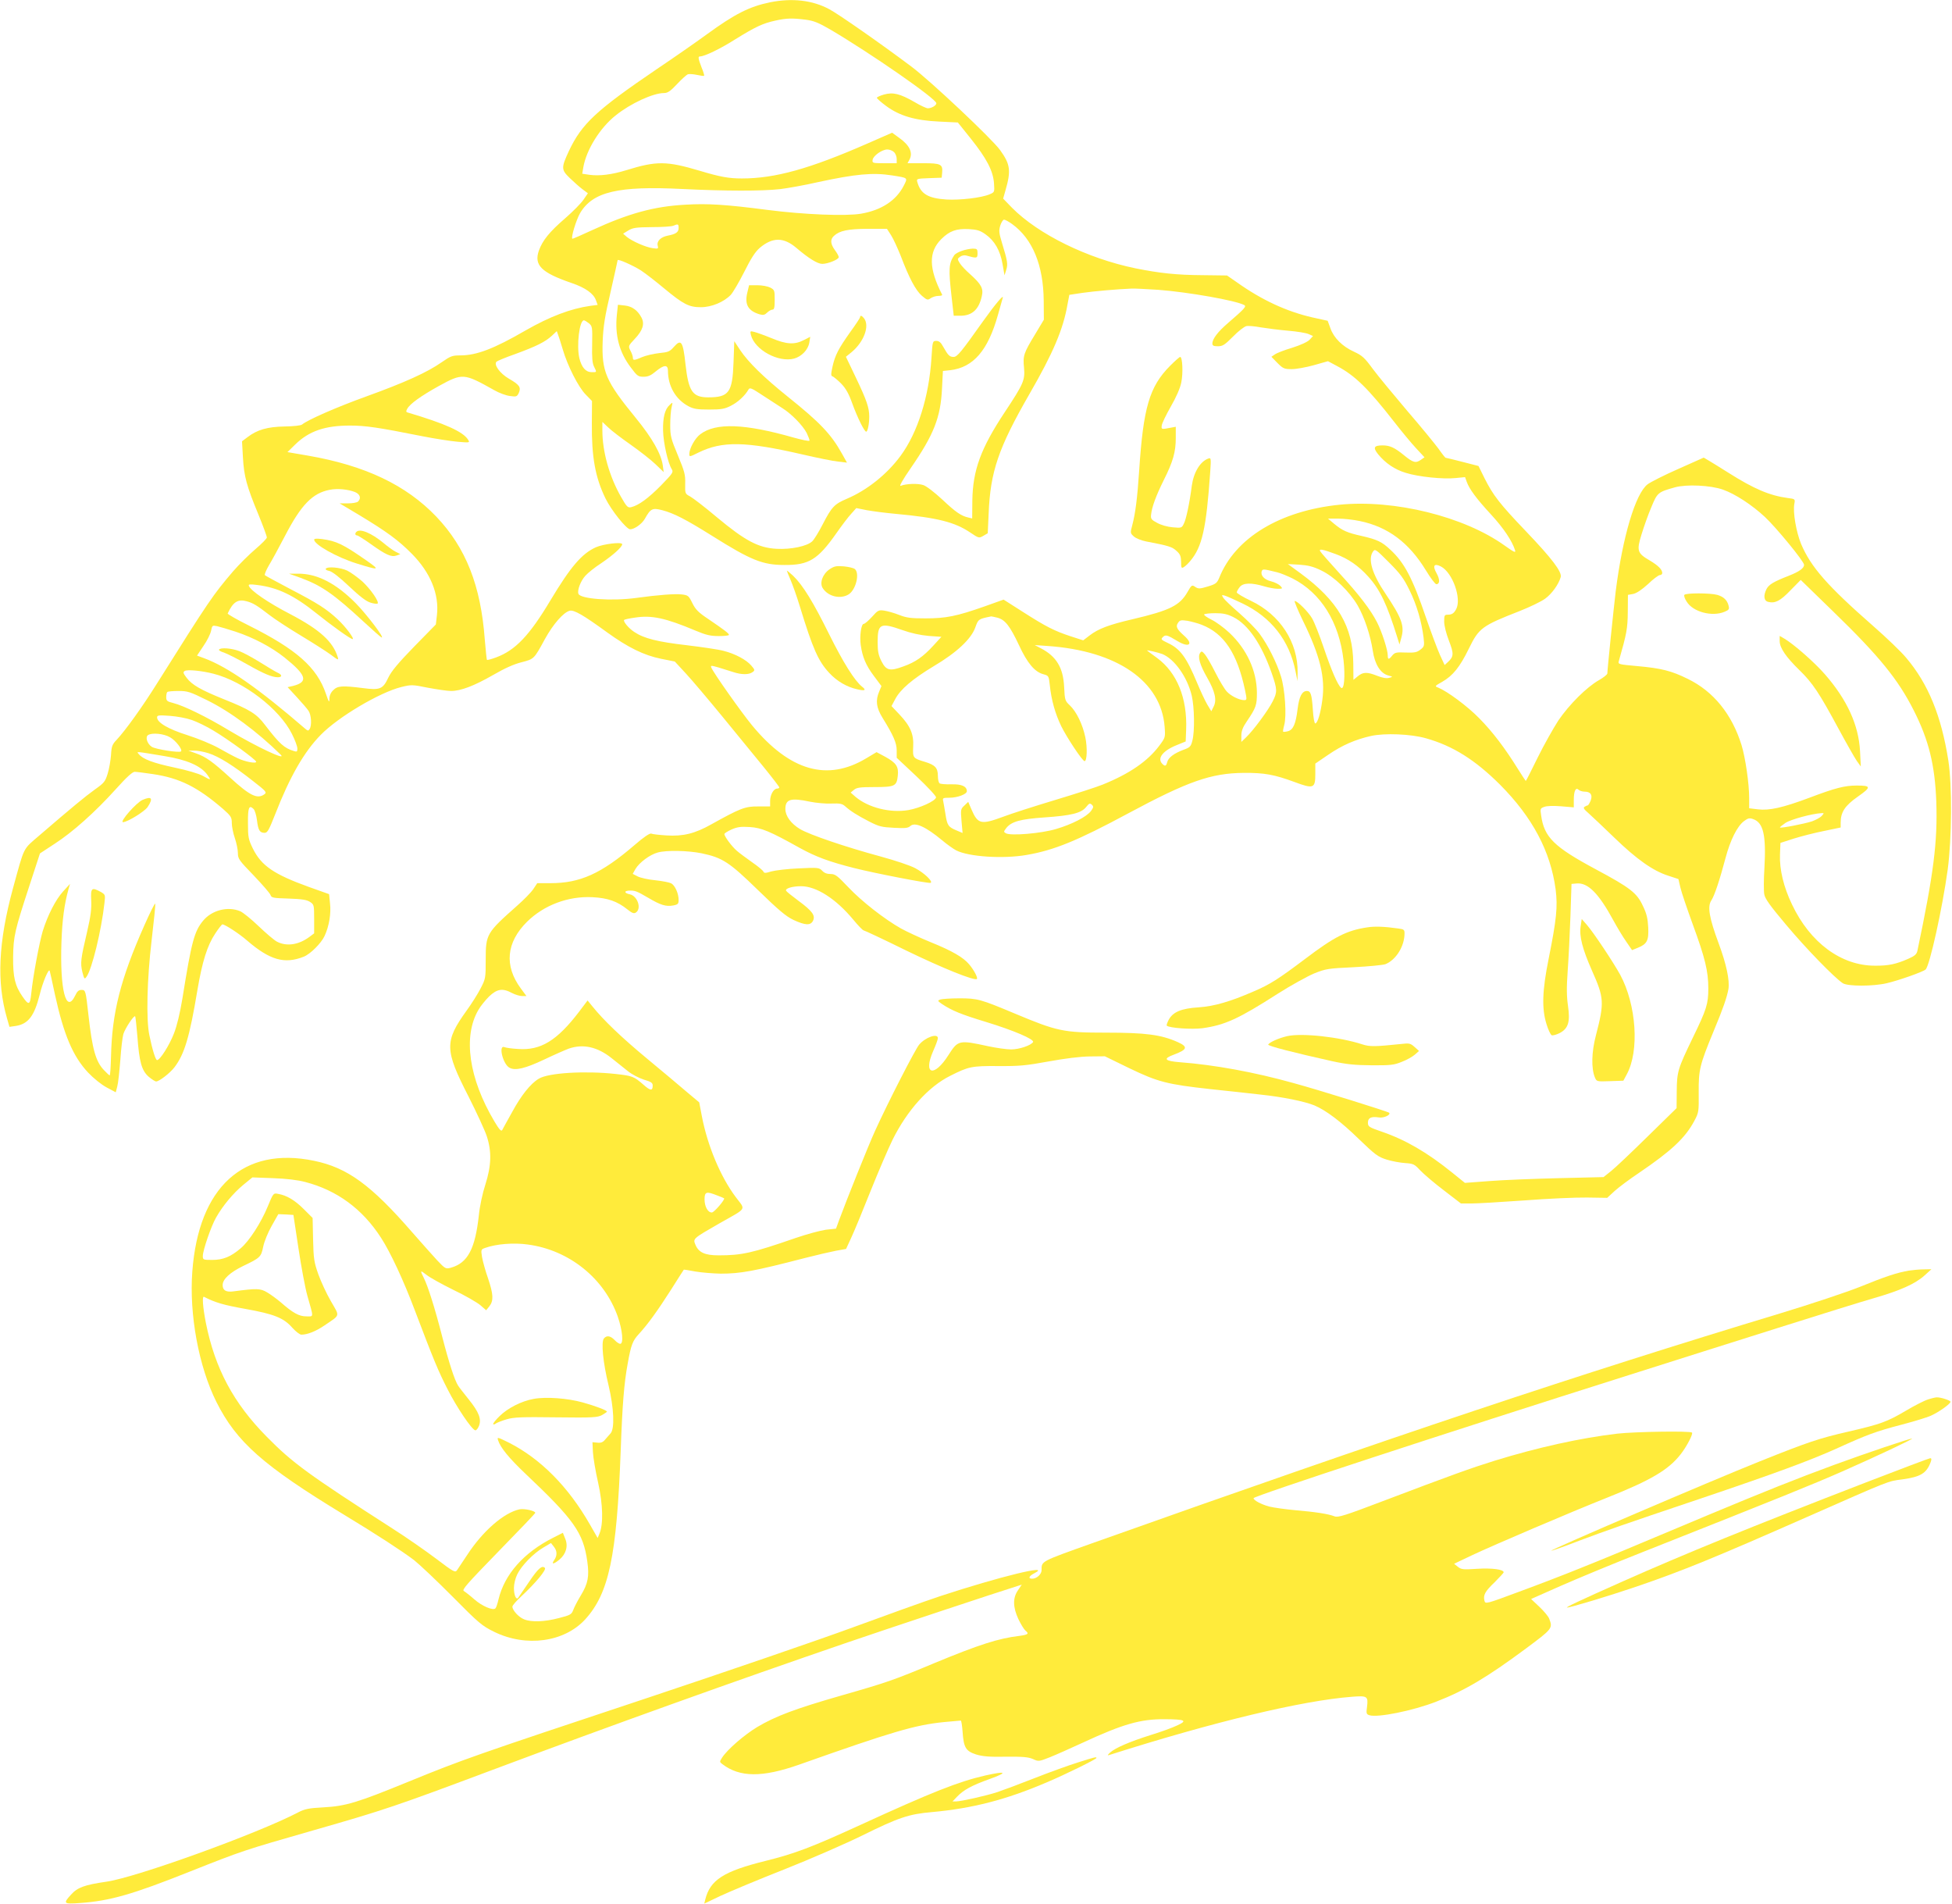<?xml version="1.0" standalone="no"?>
<!DOCTYPE svg PUBLIC "-//W3C//DTD SVG 20010904//EN"
 "http://www.w3.org/TR/2001/REC-SVG-20010904/DTD/svg10.dtd">
<svg version="1.0" xmlns="http://www.w3.org/2000/svg"
 width="1280pt" height="1248pt" viewBox="0 0 1280 1248"
 preserveAspectRatio="xMidYMid meet">
<g transform="translate(0,1248) scale(0.1,-0.1)"
fill="#ffeb3b" stroke="none">
<path d="M5050 12465 c-136 -28 -231 -76 -415 -210 -71 -52 -218 -154 -325
-226 -402 -273 -495 -360 -580 -540 -51 -110 -50 -122 7 -177 27 -26 64 -59
83 -73 l35 -26 -28 -41 c-15 -23 -70 -79 -122 -124 -103 -89 -147 -144 -171
-210 -34 -96 15 -145 213 -213 92 -31 146 -70 161 -114 l11 -30 -47 -6 c-129
-18 -266 -70 -425 -161 -209 -121 -322 -164 -429 -164 -52 0 -63 -4 -122 -45
-94 -66 -242 -133 -494 -224 -199 -72 -383 -153 -421 -184 -8 -7 -56 -12 -115
-13 -112 -2 -179 -21 -243 -70 l-36 -27 6 -106 c7 -124 24 -187 101 -373 31
-76 56 -144 56 -151 0 -8 -34 -42 -75 -77 -41 -35 -107 -100 -146 -145 -133
-156 -154 -186 -499 -735 -97 -155 -207 -308 -265 -370 -29 -30 -34 -43 -37
-100 -3 -36 -12 -91 -22 -122 -16 -52 -23 -61 -84 -104 -64 -46 -151 -118
-365 -302 -109 -94 -95 -66 -172 -346 -96 -353 -108 -614 -39 -852 l16 -56 42
6 c81 13 121 65 156 204 20 83 60 177 66 157 2 -5 17 -75 34 -154 58 -265 118
-406 217 -512 37 -39 87 -79 122 -98 l60 -32 10 38 c6 21 14 99 20 173 5 74
14 151 20 171 12 38 69 124 77 116 3 -3 9 -63 15 -133 12 -165 28 -223 74
-263 20 -17 42 -31 49 -31 20 0 91 55 120 93 65 85 99 197 150 503 32 190 65
295 117 373 22 34 44 61 47 61 17 0 112 -62 162 -106 150 -129 246 -156 372
-106 43 17 114 88 136 135 30 64 44 148 36 215 l-6 60 -132 47 c-230 83 -312
139 -368 252 -29 60 -32 73 -32 166 -1 103 7 123 37 93 8 -8 18 -41 22 -73 8
-66 18 -83 50 -83 19 0 28 17 70 123 95 244 189 408 298 519 115 118 387 279
529 314 65 16 72 16 175 -5 60 -11 127 -21 151 -21 64 0 152 34 276 105 74 43
136 71 185 83 84 22 82 20 154 152 54 98 122 176 163 186 28 7 90 -29 244
-141 138 -100 242 -151 355 -174 l90 -18 73 -79 c40 -43 148 -171 240 -283 92
-112 213 -261 270 -330 56 -69 102 -129 102 -133 0 -4 -6 -8 -14 -8 -23 0 -46
-41 -46 -81 l0 -36 -78 0 c-86 1 -118 -12 -307 -117 -108 -61 -186 -80 -295
-73 -47 3 -92 8 -100 12 -10 3 -49 -23 -110 -76 -218 -187 -356 -249 -550
-249 l-87 0 -26 -39 c-14 -21 -61 -69 -104 -107 -203 -180 -208 -188 -208
-355 0 -123 -1 -126 -34 -190 -18 -35 -59 -100 -91 -144 -146 -203 -145 -257
12 -563 54 -107 108 -224 120 -261 33 -101 30 -193 -9 -316 -19 -58 -37 -142
-43 -202 -24 -221 -73 -313 -183 -344 -34 -9 -37 -8 -90 48 -29 32 -103 114
-163 183 -271 312 -426 425 -645 470 -463 96 -757 -172 -798 -727 -21 -280 42
-622 158 -854 132 -263 306 -417 836 -739 215 -130 382 -239 460 -298 33 -26
146 -132 250 -237 176 -178 196 -194 275 -233 210 -103 460 -68 597 81 156
171 207 412 233 1102 11 306 22 445 46 575 22 123 32 150 74 195 57 62 121
150 211 291 45 71 82 130 83 130 1 1 35 -4 76 -12 41 -7 116 -13 166 -14 130
0 218 16 554 103 74 19 165 40 201 47 l67 12 35 76 c20 43 77 181 127 307 51
127 115 276 143 333 96 193 235 348 378 419 121 61 140 65 314 64 140 -1 182
3 330 30 110 20 206 32 270 33 l100 1 160 -78 c187 -90 248 -106 530 -137 105
-11 253 -27 330 -36 144 -15 291 -45 354 -71 76 -32 175 -107 290 -219 108
-104 126 -118 183 -136 35 -11 90 -21 122 -23 55 -4 61 -7 100 -49 23 -24 92
-83 154 -130 l112 -86 68 0 c37 0 193 9 347 20 154 12 339 20 412 19 l132 -2
50 46 c28 25 99 78 159 118 212 144 303 229 362 340 30 56 30 61 29 186 -1
149 6 180 98 403 62 148 87 221 97 276 9 56 -13 162 -64 299 -62 167 -75 242
-48 282 21 32 55 135 93 278 31 117 76 207 120 241 27 20 36 23 61 14 67 -23
86 -105 74 -320 -5 -74 -5 -152 -1 -173 5 -29 37 -74 145 -202 130 -155 314
-344 370 -381 33 -21 198 -21 288 0 78 18 239 75 255 90 27 25 110 402 145
656 27 205 29 553 4 714 -46 293 -132 503 -276 673 -32 39 -130 133 -217 209
-301 264 -409 387 -473 539 -32 79 -54 207 -44 261 6 32 6 33 -43 39 -119 16
-222 60 -388 165 -49 31 -106 66 -126 78 l-37 22 -166 -74 c-91 -40 -182 -86
-202 -101 -80 -61 -164 -345 -209 -700 -14 -116 -55 -515 -55 -540 0 -7 -25
-27 -55 -44 -81 -46 -195 -160 -266 -264 -33 -51 -95 -161 -136 -244 -41 -84
-76 -153 -78 -153 -1 0 -24 35 -51 78 -85 137 -167 245 -254 333 -78 80 -210
177 -269 201 -24 9 -24 10 26 38 70 40 116 97 175 218 66 135 85 149 333 246
66 26 141 62 167 81 44 32 88 93 102 141 10 34 -57 122 -226 299 -176 184
-217 238 -273 349 l-40 81 -105 27 c-58 15 -108 27 -111 27 -3 1 -24 27 -46
59 -23 31 -114 143 -204 247 -89 105 -191 228 -226 275 -55 75 -70 89 -124
114 -77 35 -133 91 -155 154 l-18 49 -100 22 c-170 39 -332 114 -495 230 l-65
45 -160 2 c-172 1 -281 13 -441 45 -315 65 -635 222 -809 397 l-58 60 15 53
c38 131 32 172 -35 265 -52 73 -458 455 -581 547 -190 143 -479 345 -538 376
-110 60 -245 75 -389 46z m232 -114 c54 -7 84 -19 165 -66 266 -157 693 -453
693 -482 0 -14 -31 -33 -56 -33 -9 0 -49 18 -87 41 -96 55 -141 66 -201 49
-25 -7 -46 -17 -46 -21 0 -5 27 -29 61 -54 88 -65 191 -95 347 -102 l123 -6
85 -106 c104 -130 146 -211 152 -292 4 -59 4 -59 -29 -73 -54 -23 -194 -39
-283 -34 -121 8 -169 37 -191 115 -6 21 -3 22 77 25 l83 3 3 33 c5 55 -8 62
-124 62 l-103 0 14 26 c22 44 -1 92 -67 139 l-48 35 -162 -71 c-379 -166 -606
-229 -823 -229 -85 0 -142 10 -275 50 -219 65 -284 66 -484 4 -94 -29 -176
-39 -241 -30 l-47 7 7 42 c20 115 109 259 213 341 97 78 245 146 316 146 24 0
42 12 86 59 30 32 62 61 71 64 9 3 36 1 59 -4 23 -5 44 -8 47 -6 2 3 -5 28
-17 56 -22 58 -24 71 -10 71 29 0 132 49 231 112 131 81 180 105 264 123 72
16 109 17 197 6z m580 -868 c10 -9 18 -29 18 -45 l0 -28 -81 0 c-77 0 -80 1
-77 22 4 27 62 68 96 68 14 0 34 -7 44 -17z m-12 -153 c107 -17 103 -14 76
-68 -50 -97 -146 -160 -280 -183 -100 -17 -374 -6 -615 25 -269 35 -392 43
-537 34 -205 -11 -372 -57 -609 -166 -71 -33 -131 -59 -132 -57 -10 8 26 125
51 168 83 140 250 179 669 158 286 -14 524 -14 642 -1 49 6 162 26 249 46 246
53 359 64 486 44z m787 -319 c134 -97 205 -270 207 -502 l1 -125 -57 -95 c-76
-125 -81 -141 -73 -221 7 -80 -3 -104 -127 -291 -157 -237 -209 -380 -212
-579 l-1 -117 -25 6 c-48 11 -83 35 -171 118 -52 48 -105 89 -125 95 -36 12
-112 9 -148 -5 -12 -5 13 39 66 116 152 220 196 333 205 520 l6 117 48 5 c152
18 248 130 313 363 14 50 28 99 31 110 10 30 -48 -39 -128 -151 -144 -203
-170 -235 -194 -235 -26 0 -36 10 -67 65 -16 30 -28 40 -46 40 -25 0 -25 -2
-32 -111 -16 -254 -90 -490 -203 -643 -89 -121 -220 -225 -352 -281 -82 -35
-99 -53 -158 -167 -26 -51 -57 -101 -69 -112 -34 -32 -138 -54 -233 -49 -119
6 -206 52 -391 206 -78 66 -158 127 -176 137 -34 18 -34 19 -33 84 2 58 -4 80
-48 186 -46 110 -50 127 -50 200 0 44 4 96 9 115 8 35 8 35 -12 16 -32 -28
-46 -82 -44 -170 2 -80 32 -213 57 -252 12 -19 7 -27 -71 -107 -83 -84 -146
-130 -195 -142 -22 -5 -29 1 -67 68 -77 135 -122 297 -122 435 l0 56 38 -36
c20 -20 87 -71 147 -113 61 -43 134 -100 164 -129 l53 -51 -6 45 c-11 75 -69
178 -177 310 -198 242 -224 304 -217 503 4 98 14 162 52 324 25 111 46 204 46
207 0 11 101 -34 153 -67 29 -19 96 -71 150 -116 129 -107 165 -125 243 -125
70 0 151 34 196 81 14 15 54 83 88 150 45 90 72 132 102 158 84 71 157 71 241
-1 80 -68 138 -104 169 -104 37 0 108 29 108 44 0 7 -11 27 -25 46 -30 41 -32
71 -6 94 37 34 92 45 221 46 l126 0 27 -42 c15 -23 43 -85 64 -137 54 -143 97
-224 138 -260 34 -29 38 -30 58 -16 12 8 34 15 50 15 16 0 27 3 25 8 -88 172
-90 280 -6 364 54 54 99 70 180 66 55 -3 75 -9 110 -34 60 -42 97 -107 112
-195 l13 -74 11 35 c12 38 9 58 -28 179 -19 63 -21 78 -11 112 7 21 18 39 25
39 7 0 31 -13 53 -29z m-2187 -26 c0 -27 -18 -40 -72 -50 -45 -9 -73 -36 -65
-66 5 -20 3 -21 -33 -16 -45 6 -134 45 -170 74 l-24 21 34 21 c30 18 51 21
155 22 66 0 129 4 140 9 31 13 35 12 35 -15z m3145 -405 c197 -15 509 -70 564
-100 16 -9 2 -24 -108 -119 -65 -56 -101 -103 -101 -133 0 -14 8 -18 36 -18
32 0 45 9 100 64 34 35 73 65 87 68 14 3 56 -1 93 -8 38 -6 119 -17 179 -22
61 -5 122 -15 138 -23 l27 -12 -22 -24 c-13 -14 -58 -35 -115 -53 -51 -15
-102 -35 -114 -44 l-22 -15 40 -41 c37 -37 45 -40 94 -40 29 0 95 12 145 26
l92 26 60 -32 c117 -62 203 -146 376 -368 49 -63 113 -140 143 -172 l54 -58
-23 -16 c-34 -24 -51 -20 -111 29 -62 51 -94 65 -140 65 -58 0 -65 -14 -31
-57 48 -59 109 -101 182 -123 82 -26 246 -43 328 -34 l61 6 11 -31 c17 -47 62
-109 161 -216 81 -88 137 -172 156 -233 5 -18 -6 -13 -68 31 -266 191 -724
304 -1084 268 -391 -40 -684 -218 -788 -479 -15 -35 -22 -41 -75 -57 -53 -16
-62 -16 -82 -3 -22 15 -24 14 -51 -33 -51 -89 -115 -121 -362 -179 -154 -36
-223 -62 -280 -106 l-42 -32 -84 27 c-105 35 -158 61 -314 161 l-124 79 -126
-45 c-182 -64 -252 -78 -385 -78 -96 0 -125 3 -175 23 -33 13 -77 25 -98 28
-35 5 -41 2 -79 -41 -23 -25 -47 -46 -54 -46 -17 0 -28 -79 -20 -138 11 -79
34 -134 86 -203 l50 -67 -15 -36 c-25 -59 -19 -105 22 -172 72 -116 93 -165
93 -214 l0 -48 130 -122 c74 -70 130 -130 128 -138 -5 -24 -107 -70 -182 -83
-119 -20 -261 16 -345 86 l-33 29 22 18 c18 15 41 18 134 18 133 0 146 6 153
73 7 61 -10 86 -83 126 l-56 30 -67 -40 c-256 -154 -501 -84 -749 215 -73 89
-255 347 -268 380 -5 14 -1 14 48 0 29 -9 72 -22 96 -30 53 -18 103 -18 126
-1 17 12 17 15 -7 43 -33 39 -107 78 -182 97 -33 9 -142 25 -242 37 -190 22
-280 44 -344 87 -37 24 -75 70 -66 79 3 3 34 10 71 15 108 17 199 -2 396 -85
69 -29 98 -36 153 -36 37 0 67 3 67 8 0 9 -30 32 -133 102 -68 45 -86 64 -107
106 -24 49 -28 52 -70 57 -44 5 -154 -3 -298 -23 -162 -22 -366 -7 -379 27 -9
23 15 86 46 119 16 18 62 55 104 82 78 53 137 106 137 124 0 17 -123 2 -173
-20 -92 -42 -165 -127 -297 -347 -138 -231 -230 -328 -357 -375 -30 -11 -58
-19 -60 -16 -2 2 -8 62 -14 132 -26 355 -124 603 -318 807 -198 207 -466 335
-842 400 l-134 23 51 50 c90 88 195 124 359 124 101 0 185 -12 475 -70 81 -16
185 -32 230 -36 81 -7 82 -7 69 14 -33 52 -150 105 -397 178 -10 3 -10 9 -2
23 17 33 90 85 207 150 157 86 164 85 364 -27 31 -18 77 -35 102 -38 43 -6 47
-5 59 20 16 37 5 53 -66 94 -58 34 -100 92 -80 111 5 5 60 28 123 50 139 51
197 80 240 120 l32 30 8 -22 c5 -13 19 -56 31 -97 31 -107 103 -249 151 -297
l41 -42 -1 -143 c-2 -224 22 -357 89 -495 38 -78 138 -203 162 -203 28 0 77
35 96 68 38 68 50 74 115 57 76 -20 154 -60 325 -167 258 -162 333 -192 477
-192 159 -1 218 35 340 209 35 50 78 107 97 127 l33 37 70 -14 c39 -7 124 -18
190 -24 272 -25 386 -54 487 -122 56 -38 58 -38 86 -22 l29 17 6 130 c11 274
64 429 267 782 156 270 222 426 250 588 l12 63 86 13 c78 11 224 24 322 28 19
1 98 -3 175 -8z m-3734 -219 c23 -19 24 -24 22 -137 -2 -88 1 -125 12 -147 19
-39 20 -37 -15 -37 -39 0 -66 31 -81 92 -19 82 0 248 30 248 5 0 19 -9 32 -19z
m7437 -1091 c80 -28 190 -100 275 -179 76 -71 257 -292 257 -314 0 -22 -32
-45 -101 -72 -100 -39 -129 -57 -145 -86 -22 -44 -18 -78 11 -85 45 -11 79 6
146 76 l67 68 216 -210 c299 -290 423 -443 525 -645 99 -195 139 -359 148
-598 9 -263 -17 -471 -124 -979 -5 -22 -17 -33 -58 -51 -81 -36 -132 -47 -221
-46 -220 0 -424 150 -543 401 -55 114 -83 230 -79 328 l3 76 87 28 c48 15 137
38 198 50 l110 23 0 32 c0 69 28 111 112 170 90 63 89 73 -7 73 -79 0 -141
-16 -310 -80 -177 -66 -263 -85 -338 -76 l-57 7 0 67 c0 96 -25 265 -50 347
-63 203 -184 352 -352 434 -107 53 -174 70 -331 84 -122 11 -128 12 -122 32
52 182 58 214 59 323 l1 112 34 6 c23 5 56 27 98 65 34 33 69 59 78 59 8 0 15
6 15 13 0 23 -26 49 -81 82 -83 48 -88 64 -55 171 15 49 43 129 64 178 40 97
44 100 155 131 75 21 233 14 315 -15z m-8970 -16 c33 -14 42 -40 20 -62 -7 -7
-36 -12 -66 -12 l-55 0 129 -77 c179 -108 257 -165 344 -253 123 -124 181
-266 165 -404 l-7 -60 -143 -146 c-105 -108 -149 -161 -169 -203 -35 -75 -54
-83 -167 -68 -134 17 -166 15 -194 -14 -16 -15 -25 -36 -25 -57 0 -28 -4 -22
-23 34 -59 173 -193 291 -505 447 -79 39 -141 75 -139 79 35 76 67 96 125 80
43 -12 67 -27 150 -91 35 -27 127 -87 205 -134 78 -47 166 -103 196 -125 48
-36 52 -38 46 -17 -31 102 -117 181 -314 284 -145 75 -259 154 -269 184 -4 11
6 12 54 6 136 -17 241 -67 393 -189 97 -78 220 -166 233 -166 15 0 -47 83 -98
130 -72 67 -129 104 -308 197 -89 47 -165 88 -169 92 -4 4 8 33 26 64 19 31
67 119 107 196 105 202 180 279 293 300 50 10 120 3 165 -15z m6589 -190 c184
-38 322 -141 433 -323 30 -50 61 -90 68 -91 24 0 25 31 2 72 -28 50 -16 67 29
44 76 -40 136 -209 100 -279 -15 -28 -28 -37 -56 -37 -21 0 -23 -5 -23 -45 0
-27 13 -78 31 -125 33 -85 32 -104 -5 -139 l-23 -21 -31 67 c-17 38 -58 148
-92 246 -88 258 -141 359 -235 445 -53 50 -85 65 -185 88 -96 21 -128 36 -179
78 l-43 36 66 0 c37 0 101 -7 143 -16z m-157 -217 c81 -30 148 -76 212 -147
77 -85 123 -181 191 -400 l14 -45 12 44 c22 77 3 129 -102 286 -91 134 -119
231 -83 280 13 18 19 13 103 -71 75 -75 97 -104 136 -184 47 -95 79 -205 92
-311 6 -53 5 -58 -21 -78 -23 -18 -38 -21 -97 -19 -61 3 -71 0 -87 -19 -23
-29 -30 -29 -30 1 0 35 -38 153 -70 216 -42 82 -115 178 -247 322 -65 72 -122
136 -126 144 -10 18 17 13 103 -19z m-96 -107 c84 -40 184 -136 239 -230 44
-77 83 -193 99 -297 13 -88 50 -147 100 -161 33 -9 33 -9 7 -16 -16 -5 -44 0
-77 13 -68 27 -94 26 -129 -3 l-28 -23 -1 107 c-2 241 -101 411 -344 590 l-85
62 75 -4 c58 -4 91 -12 144 -38z m-289 -12 c22 -5 67 -24 100 -40 187 -95 306
-286 335 -536 12 -106 4 -198 -16 -181 -22 18 -63 112 -115 266 -27 80 -61
165 -75 189 -25 43 -96 114 -114 114 -5 0 20 -60 55 -132 112 -229 146 -370
126 -517 -11 -86 -31 -152 -46 -154 -6 -1 -13 37 -16 88 -7 103 -14 125 -39
125 -32 0 -51 -36 -61 -117 -12 -99 -29 -138 -64 -147 -15 -4 -29 -5 -31 -3
-2 2 1 21 7 43 17 60 5 236 -21 319 -28 91 -87 208 -139 278 -22 31 -83 92
-133 136 -51 44 -99 90 -106 101 -12 20 -12 21 10 15 13 -4 65 -27 115 -51
188 -90 308 -243 348 -444 l13 -65 1 55 c3 199 -115 380 -306 471 -51 24 -92
49 -93 55 0 7 9 22 19 35 23 29 76 30 161 5 30 -9 69 -16 88 -16 34 0 34 1 18
19 -10 10 -37 24 -61 30 -46 11 -71 40 -61 67 6 15 12 14 101 -8z m-287 -294
c96 -48 184 -176 251 -367 37 -107 38 -124 6 -186 -28 -57 -129 -193 -174
-235 l-31 -30 0 41 c0 30 9 55 36 94 61 90 66 106 66 188 -1 144 -67 286 -181
393 -34 32 -87 71 -116 85 -30 15 -52 30 -49 35 3 4 36 8 73 8 52 0 79 -6 119
-26z m-1546 -4 c50 -14 81 -55 140 -180 54 -117 103 -175 159 -190 36 -10 36
-11 43 -72 10 -97 35 -186 75 -269 37 -75 139 -229 153 -229 16 0 19 89 5 156
-18 86 -58 168 -102 210 -31 29 -33 34 -37 120 -6 127 -51 201 -153 254 l-40
21 85 -6 c456 -32 744 -231 767 -530 5 -70 5 -70 -36 -125 -76 -101 -195 -183
-371 -254 -36 -15 -176 -60 -312 -101 -136 -41 -289 -90 -341 -110 -144 -53
-165 -49 -207 49 l-21 49 -25 -24 c-25 -23 -25 -27 -19 -102 l7 -78 -38 16
c-56 23 -63 34 -74 106 -6 35 -12 74 -15 87 -5 20 -2 22 40 22 53 0 115 23
115 43 0 32 -35 47 -101 45 -36 -1 -71 2 -77 6 -7 4 -12 26 -12 50 0 51 -18
71 -84 91 -80 24 -81 26 -78 98 5 83 -18 137 -90 213 l-52 55 24 45 c34 65
113 132 252 216 152 90 247 179 274 256 19 53 20 54 104 71 3 0 22 -4 42 -9z
m1338 -46 c147 -57 233 -188 284 -428 13 -63 13 -66 -6 -66 -31 0 -87 27 -114
57 -14 15 -48 71 -74 123 -26 52 -57 106 -69 120 -18 21 -22 23 -31 10 -18
-25 -3 -77 46 -163 52 -91 65 -148 41 -192 l-14 -28 -27 45 c-14 24 -44 88
-66 141 -70 168 -111 224 -193 262 -44 21 -46 24 -32 38 18 18 28 15 98 -27
76 -45 105 -19 41 37 -48 43 -56 60 -39 84 12 18 20 19 62 13 26 -5 68 -16 93
-26z m-6336 -45 c118 -39 234 -100 321 -169 146 -117 159 -161 56 -187 l-35
-8 60 -65 c33 -36 68 -76 77 -90 18 -26 23 -96 7 -120 -8 -12 -11 -12 -27 1
-307 265 -510 407 -665 464 l-46 17 42 63 c24 34 46 79 50 99 7 36 9 37 39 31
18 -4 72 -20 121 -36z m4374 10 c56 -20 116 -33 171 -38 l84 -6 -53 -58 c-66
-72 -117 -108 -196 -136 -89 -33 -113 -27 -144 34 -20 40 -25 65 -25 126 0
121 18 129 163 78z m1704 -157 c80 -33 164 -151 193 -274 17 -74 20 -231 4
-293 -10 -39 -15 -45 -57 -60 -64 -24 -101 -52 -108 -81 -7 -27 -14 -30 -32
-12 -36 36 2 86 94 123 l59 24 3 78 c8 206 -60 373 -190 469 -35 25 -64 47
-66 49 -6 6 74 -13 100 -23z m-6222 -129 c197 -50 432 -230 514 -394 20 -39
36 -83 36 -96 0 -21 -3 -23 -22 -17 -64 19 -95 47 -190 171 -55 73 -98 100
-268 168 -154 62 -211 95 -246 141 -23 30 -25 37 -13 45 17 11 111 2 189 -18z
m-43 -173 c151 -74 328 -205 483 -357 46 -45 -158 51 -337 158 -149 90 -297
162 -367 180 -41 10 -46 15 -46 39 0 14 3 30 7 33 3 4 36 7 73 7 60 0 76 -5
187 -60z m-100 -130 c35 -12 99 -43 143 -70 96 -57 279 -191 280 -204 0 -14
-73 0 -121 23 -24 11 -80 41 -124 66 -44 25 -136 63 -205 85 -127 40 -200 83
-200 117 0 14 12 15 83 10 45 -3 110 -15 144 -27z m-143 -113 c38 -21 85 -82
73 -93 -10 -11 -168 14 -192 30 -30 20 -44 64 -24 77 27 17 103 9 143 -14z
m8236 -7 c178 -50 323 -142 486 -304 213 -214 332 -438 365 -688 14 -113 6
-194 -46 -454 -42 -208 -46 -326 -14 -428 11 -37 27 -70 34 -73 8 -3 32 4 52
14 57 30 70 73 55 178 -9 62 -10 120 -2 231 6 82 14 244 18 359 l7 210 33 3
c74 7 145 -64 242 -243 24 -44 61 -106 83 -137 l39 -57 37 15 c62 25 73 48 69
134 -3 58 -10 90 -35 141 -39 85 -83 119 -309 240 -274 147 -338 210 -358 352
-7 45 -6 48 20 57 17 7 60 8 111 4 l83 -7 0 49 c0 59 13 85 32 66 6 -6 24 -12
39 -12 40 0 54 -23 39 -60 -7 -16 -15 -30 -19 -30 -3 0 -12 -4 -20 -9 -11 -7
-5 -16 25 -42 21 -19 98 -91 170 -161 147 -142 253 -217 353 -249 l67 -22 13
-56 c7 -31 44 -139 81 -241 81 -221 102 -307 102 -420 0 -102 -11 -137 -102
-324 -98 -203 -104 -222 -105 -351 l-1 -110 -190 -186 c-104 -102 -211 -204
-239 -226 l-50 -40 -295 -7 c-162 -4 -367 -12 -454 -19 l-160 -12 -83 67
c-163 132 -306 215 -460 268 -87 30 -93 34 -93 60 0 32 22 42 73 34 31 -5 79
17 66 31 -9 8 -456 148 -629 195 -254 71 -517 119 -742 136 -102 8 -114 23
-40 50 88 33 94 51 25 82 -110 49 -211 62 -471 62 -280 0 -320 9 -597 125
-227 95 -245 100 -365 100 -58 0 -114 -4 -125 -8 -18 -7 -17 -9 10 -28 65 -44
129 -70 291 -119 180 -55 319 -114 308 -132 -14 -22 -91 -48 -144 -48 -30 0
-98 10 -150 21 -192 42 -198 40 -260 -57 -94 -149 -169 -131 -101 25 17 38 31
76 31 85 0 34 -82 6 -123 -43 -27 -33 -203 -376 -289 -565 -46 -101 -186 -451
-236 -586 l-20 -55 -66 -7 c-36 -5 -125 -29 -198 -54 -286 -99 -353 -114 -506
-114 -90 0 -131 19 -152 70 -17 40 -16 40 160 141 182 103 170 84 106 169
-101 134 -187 339 -224 534 l-17 89 -80 67 c-44 38 -161 136 -260 218 -168
139 -289 255 -361 345 l-31 38 -55 -73 c-145 -190 -252 -256 -401 -245 -40 2
-80 8 -89 12 -42 17 -10 -113 33 -135 37 -21 103 -5 226 53 65 31 138 63 162
72 94 33 188 12 280 -61 34 -27 83 -66 109 -87 26 -21 73 -45 104 -55 48 -14
58 -21 58 -39 0 -36 -15 -35 -61 6 -62 54 -73 58 -181 70 -200 22 -442 8 -505
-31 -54 -32 -116 -110 -175 -219 -32 -57 -61 -110 -65 -118 -7 -10 -20 5 -51
57 -168 282 -207 557 -105 731 14 25 46 64 70 88 52 50 89 56 150 23 21 -11
51 -20 66 -20 l29 0 -37 50 c-110 149 -95 302 41 437 111 109 269 169 429 161
100 -5 163 -27 229 -80 30 -24 43 -29 55 -21 40 25 12 109 -39 120 -35 7 -40
22 -7 24 39 2 51 -2 126 -46 83 -49 117 -60 167 -51 30 6 34 11 34 37 0 41
-24 95 -49 108 -11 6 -57 15 -103 20 -46 4 -98 16 -116 25 l-33 17 18 32 c25
42 94 94 146 108 57 16 197 13 287 -5 138 -29 182 -58 370 -241 136 -132 183
-172 233 -196 78 -36 113 -38 129 -4 15 34 -6 63 -97 130 -40 30 -77 59 -80
65 -9 15 40 30 98 30 100 0 228 -82 342 -219 32 -39 63 -71 69 -71 5 0 129
-58 275 -130 243 -118 452 -202 467 -188 7 8 -19 58 -51 96 -39 46 -111 88
-252 145 -71 29 -159 70 -195 90 -108 61 -257 177 -345 270 -73 77 -86 87
-117 87 -23 0 -42 7 -55 22 -20 20 -26 21 -153 15 -73 -3 -154 -13 -180 -20
-38 -12 -48 -12 -52 -1 -3 7 -36 35 -74 61 -38 27 -83 60 -100 75 -32 27 -82
94 -82 110 0 5 21 18 47 30 37 16 60 20 119 16 78 -5 131 -27 330 -138 106
-58 190 -89 355 -131 139 -35 486 -102 501 -97 19 7 -41 65 -100 96 -33 18
-133 51 -228 77 -229 62 -464 142 -527 179 -60 36 -97 86 -97 132 0 65 35 75
162 48 40 -8 103 -14 140 -12 56 2 71 -1 90 -18 36 -32 77 -58 156 -99 66 -34
84 -38 164 -42 74 -4 93 -2 108 12 30 27 101 -5 208 -94 32 -27 73 -56 92 -66
82 -42 307 -57 462 -30 181 31 334 94 665 272 393 211 544 264 758 266 137 1
201 -11 334 -60 124 -46 136 -42 136 52 l0 69 85 58 c92 63 178 100 280 123
90 20 262 13 360 -15z m-7983 -98 c69 -22 165 -82 294 -184 84 -65 90 -73 73
-85 -46 -34 -95 -10 -224 108 -114 104 -158 136 -222 159 l-53 19 37 0 c20 1
63 -7 95 -17z m-288 -19 c147 -24 239 -64 281 -123 26 -36 24 -37 -31 -6 -25
14 -104 37 -185 54 -141 30 -207 55 -234 88 -16 19 -26 19 169 -13z m-76 -118
c176 -26 293 -85 460 -229 52 -46 57 -54 57 -92 0 -22 9 -67 20 -99 11 -32 20
-76 20 -98 0 -37 7 -47 104 -147 57 -60 107 -117 110 -128 6 -18 17 -20 119
-23 87 -3 119 -8 140 -22 26 -17 27 -20 27 -112 l0 -94 -32 -24 c-71 -52 -148
-63 -211 -31 -18 9 -72 55 -120 101 -48 46 -103 91 -122 99 -81 34 -186 7
-243 -62 -58 -70 -76 -136 -136 -511 -16 -96 -36 -180 -56 -230 -30 -77 -91
-173 -110 -173 -10 0 -31 68 -51 165 -21 103 -15 365 15 618 15 126 26 234 24
242 -2 7 -34 -57 -72 -143 -156 -351 -212 -573 -218 -859 -2 -68 -5 -123 -9
-123 -3 0 -19 15 -36 33 -55 56 -78 138 -103 362 -18 163 -19 165 -46 165 -18
0 -28 -9 -41 -37 -60 -124 -101 39 -90 352 5 145 19 248 46 345 l10 35 -45
-49 c-49 -54 -101 -155 -134 -261 -22 -75 -64 -296 -75 -408 -8 -77 -16 -80
-57 -21 -50 72 -63 127 -62 259 2 138 10 173 110 478 l66 202 96 63 c118 76
267 209 403 360 69 77 108 112 122 112 12 0 66 -7 120 -15z m6151 -242 c-29
-38 -124 -87 -229 -118 -97 -29 -297 -46 -329 -28 -16 9 -15 11 3 35 34 42 91
58 250 69 175 12 241 28 273 68 20 25 25 27 38 15 12 -12 11 -17 -6 -41z
m4791 -33 c-9 -10 -39 -26 -64 -35 -49 -16 -203 -46 -209 -40 -2 2 14 15 36
30 35 23 174 61 236 64 18 1 18 0 1 -19z m-9944 -2399 c208 -54 375 -176 497
-365 62 -95 148 -280 222 -476 125 -329 153 -397 216 -520 59 -116 155 -259
180 -267 6 -2 17 10 24 27 19 45 1 92 -66 175 -31 39 -63 79 -70 91 -22 33
-60 149 -104 320 -47 184 -94 333 -121 386 -26 51 -24 53 19 19 20 -16 99 -60
174 -97 76 -36 155 -82 177 -100 l39 -34 21 26 c29 37 26 80 -9 184 -17 48
-34 110 -39 138 -8 50 -7 51 21 61 73 26 187 35 279 22 271 -36 502 -222 590
-473 31 -89 39 -178 16 -178 -8 0 -24 11 -37 25 -27 28 -52 32 -70 10 -19 -23
-6 -157 30 -305 36 -151 42 -288 13 -318 -10 -11 -26 -29 -36 -41 -13 -16 -27
-22 -50 -19 l-32 3 3 -65 c2 -36 17 -126 34 -200 32 -144 35 -272 9 -334 l-12
-29 -51 89 c-142 248 -324 431 -531 536 -75 37 -78 38 -71 16 15 -48 71 -117
183 -223 314 -297 376 -384 402 -571 14 -99 5 -145 -42 -223 -22 -36 -44 -79
-50 -96 -11 -29 -19 -34 -94 -53 -95 -25 -181 -28 -229 -8 -35 14 -76 59 -76
83 0 8 27 39 60 69 91 85 165 173 153 185 -19 19 -45 -4 -106 -95 -34 -50 -65
-95 -69 -101 -13 -17 -28 17 -28 64 0 26 9 64 22 90 27 56 106 138 172 176
l49 29 18 -23 c23 -28 24 -59 3 -89 -21 -30 -3 -28 35 4 43 36 58 89 37 137
l-15 38 -63 -32 c-193 -97 -319 -239 -359 -404 -6 -27 -15 -54 -20 -59 -15
-17 -88 14 -139 59 -27 24 -58 48 -68 54 -15 8 17 44 225 258 133 136 243 251
243 255 0 13 -71 29 -103 23 -103 -22 -242 -143 -344 -300 -29 -44 -59 -88
-66 -99 -12 -17 -21 -13 -137 75 -69 52 -198 142 -288 199 -549 353 -654 429
-822 600 -218 220 -340 447 -400 747 -20 103 -26 178 -12 171 74 -38 129 -54
270 -79 190 -34 253 -59 310 -125 22 -24 48 -44 58 -44 40 0 95 22 151 60 107
73 102 56 43 159 -29 50 -66 130 -83 178 -28 79 -31 102 -34 228 l-3 140 -58
58 c-58 58 -111 90 -168 100 -31 6 -32 6 -68 -82 -44 -107 -122 -228 -178
-275 -64 -55 -115 -76 -186 -76 -60 0 -62 1 -62 26 0 37 55 197 87 252 44 78
113 160 177 213 l61 50 135 -5 c87 -3 162 -12 211 -25z m2701 -88 c24 -9 44
-17 46 -19 9 -6 -65 -93 -80 -93 -26 -1 -48 39 -48 86 0 50 12 54 82 26z
m-2745 -346 c18 -120 44 -260 58 -310 43 -152 44 -137 -7 -137 -47 0 -87 22
-168 93 -25 21 -64 50 -88 64 -45 27 -68 27 -220 7 -49 -7 -72 6 -72 41 0 39
48 83 134 125 113 54 118 59 132 127 7 34 31 93 56 137 l43 76 50 -2 49 -3 33
-218z"/>
<path d="M6306 10835 c-21 -7 -43 -20 -48 -27 -37 -55 -39 -90 -18 -275 l14
-123 44 0 c76 0 121 41 140 128 12 50 -3 78 -75 143 -28 24 -59 57 -69 73 -17
28 -17 29 2 43 10 8 28 11 39 8 71 -20 75 -19 75 14 0 28 -3 31 -32 31 -18 -1
-51 -7 -72 -15z"/>
<path d="M4901 10564 c-20 -80 4 -122 81 -145 23 -6 33 -4 49 12 10 10 26 19
34 19 12 0 15 14 15 65 0 61 -1 65 -30 80 -16 8 -53 15 -83 15 l-55 0 -11 -46z"/>
<path d="M4045 10416 c-14 -132 15 -245 92 -346 41 -55 48 -60 83 -60 29 0 48
8 80 35 53 44 80 46 80 5 0 -101 50 -188 134 -233 34 -18 57 -22 136 -22 81 0
102 4 143 25 46 23 93 67 115 106 8 15 19 11 93 -38 46 -30 104 -67 128 -83
61 -38 135 -114 161 -164 11 -24 20 -46 18 -50 -2 -5 -48 5 -103 20 -322 92
-512 99 -613 22 -35 -26 -71 -92 -72 -129 0 -20 2 -20 58 8 158 78 310 75 687
-12 95 -22 198 -43 230 -46 l59 -7 -33 59 c-72 129 -144 204 -356 374 -157
126 -258 225 -311 304 l-39 59 -5 -139 c-7 -197 -30 -229 -166 -229 -103 0
-129 39 -149 217 -16 149 -28 168 -75 115 -28 -32 -37 -36 -98 -42 -37 -4 -87
-16 -111 -26 -53 -23 -61 -23 -61 -4 0 9 -7 30 -16 46 -15 30 -15 31 29 78 52
55 65 97 44 138 -25 48 -62 75 -110 80 l-45 5 -7 -66z"/>
<path d="M5640 10401 c0 -5 -29 -49 -64 -97 -78 -110 -100 -152 -117 -228 -11
-51 -11 -60 1 -64 8 -3 33 -24 56 -47 30 -31 50 -66 73 -131 34 -93 79 -184
91 -184 10 0 20 52 20 99 0 58 -17 107 -87 254 l-66 138 38 31 c80 67 119 171
81 221 -14 18 -26 22 -26 8z"/>
<path d="M4924 10284 c25 -98 180 -182 283 -155 50 14 92 58 100 105 l6 38
-43 -22 c-60 -31 -113 -28 -211 13 -46 19 -97 37 -113 41 -27 7 -28 6 -22 -20z"/>
<path d="M7672 10081 c-135 -136 -175 -274 -202 -686 -12 -182 -25 -281 -45
-357 -14 -52 -14 -53 10 -75 13 -12 50 -27 82 -33 147 -28 169 -35 197 -61 25
-22 30 -35 31 -72 0 -39 2 -44 16 -36 9 5 29 23 43 40 79 93 106 212 132 587
6 87 5 92 -12 86 -54 -19 -97 -91 -109 -179 -14 -110 -37 -220 -52 -248 -14
-29 -16 -29 -73 -24 -35 3 -77 15 -102 29 -38 20 -43 27 -40 53 5 51 33 126
82 225 62 123 80 187 80 278 l0 74 -27 -5 c-68 -13 -68 -13 -65 13 1 14 28 69
59 124 36 62 62 122 69 158 13 61 8 168 -7 168 -5 0 -35 -27 -67 -59z"/>
<path d="M5440 8748 c-46 -31 -67 -90 -45 -124 36 -56 118 -74 171 -40 47 31
73 138 39 166 -8 6 -40 14 -72 17 -50 4 -63 1 -93 -19z"/>
<path d="M5160 8738 c0 -3 11 -30 24 -60 13 -30 41 -108 61 -174 85 -278 121
-359 193 -436 50 -54 115 -92 183 -107 51 -12 62 -6 32 17 -49 39 -124 159
-216 344 -104 210 -171 320 -236 383 -23 21 -41 36 -41 33z"/>
<path d="M11045 8580 c-4 -6 3 -26 15 -44 41 -68 167 -101 248 -67 29 12 33
17 27 40 -9 37 -33 59 -74 71 -47 13 -208 13 -216 0z"/>
<path d="M11670 8277 c0 -44 41 -104 129 -190 86 -83 131 -151 255 -381 53
-98 108 -195 122 -215 l26 -36 -5 100 c-9 172 -85 338 -231 505 -69 79 -204
197 -265 233 l-31 18 0 -34z"/>
<path d="M2337 8993 c-11 -10 -8 -23 4 -23 6 0 47 -26 92 -58 98 -70 134 -86
167 -74 l25 9 -31 16 c-16 8 -52 34 -79 57 -80 66 -155 97 -178 73z"/>
<path d="M2060 8942 c0 -32 148 -115 275 -155 154 -48 160 -46 70 17 -155 108
-198 129 -294 142 -33 4 -51 3 -51 -4z"/>
<path d="M2136 8751 c-3 -5 7 -11 23 -14 19 -4 67 -41 130 -101 71 -67 113
-99 141 -107 22 -7 43 -9 46 -6 12 12 -46 95 -100 145 -31 27 -75 59 -99 71
-44 21 -131 29 -141 12z"/>
<path d="M1970 8692 c139 -51 218 -106 419 -292 56 -52 107 -97 113 -99 24 -8
-98 152 -170 225 -130 131 -255 195 -381 193 l-56 0 75 -27z"/>
<path d="M1436 8221 c-3 -4 11 -13 32 -19 20 -7 89 -41 152 -77 109 -62 164
-85 202 -85 29 0 29 16 0 29 -15 7 -66 37 -115 68 -48 30 -110 64 -137 74 -52
20 -125 25 -134 10z"/>
<path d="M10365 6407 c-10 -65 11 -147 74 -290 80 -179 82 -209 26 -425 -29
-110 -31 -216 -7 -275 12 -28 12 -28 99 -25 l88 3 22 41 c84 153 64 456 -43
654 -47 85 -173 274 -217 325 l-35 40 -7 -48z"/>
<path d="M8964 6400 c-133 -20 -215 -62 -405 -206 -175 -132 -233 -169 -339
-214 -154 -67 -258 -97 -359 -104 -114 -7 -169 -30 -197 -81 -10 -19 -16 -37
-13 -39 16 -16 164 -26 234 -17 148 21 236 61 495 227 85 54 192 113 237 132
77 31 92 33 260 41 98 5 192 14 208 20 69 28 125 117 125 202 0 24 -4 27 -42
32 -92 13 -155 15 -204 7z"/>
<path d="M8440 5687 c-55 -13 -114 -39 -124 -55 -5 -9 172 -54 419 -109 96
-21 148 -26 260 -27 124 -1 147 2 198 23 32 12 70 34 85 47 l27 24 -29 26
c-27 24 -35 26 -85 20 -174 -18 -208 -19 -257 -3 -150 49 -398 76 -494 54z"/>
<path d="M935 7236 c-42 -18 -154 -147 -128 -146 30 1 141 70 161 99 38 58 27
73 -33 47z"/>
<path d="M598 6578 c3 -55 -3 -104 -26 -203 -43 -183 -46 -208 -32 -267 12
-47 14 -50 27 -32 36 49 98 304 118 484 6 54 6 55 -25 73 -59 32 -66 26 -62
-55z"/>
<path d="M3500 3309 c-80 -14 -172 -61 -225 -114 -26 -25 -44 -49 -41 -52 3
-3 11 -1 18 5 7 5 39 18 70 27 48 14 99 16 325 13 241 -3 271 -1 301 15 17 10
32 20 32 22 0 9 -74 37 -160 61 -97 27 -239 38 -320 23z"/>
<path d="M12518 4150 c-78 -13 -156 -39 -323 -107 -88 -35 -322 -113 -520
-173 -1326 -401 -2523 -800 -4515 -1508 -339 -121 -330 -116 -330 -176 0 -27
-32 -56 -62 -56 -28 0 -21 18 15 36 121 63 -231 -23 -617 -150 -105 -35 -364
-128 -576 -206 -212 -78 -821 -287 -1355 -465 -1126 -374 -1202 -401 -1555
-545 -337 -138 -412 -161 -560 -169 -97 -5 -123 -11 -165 -33 -268 -140 -1058
-425 -1255 -454 -146 -21 -192 -38 -234 -85 -54 -59 -50 -63 61 -55 194 14
342 56 718 206 348 138 352 139 805 269 472 135 548 161 1175 396 791 296
1596 585 2335 838 239 82 994 333 1118 371 l22 7 -25 -37 c-35 -51 -33 -111 3
-189 16 -33 36 -66 45 -74 27 -22 20 -28 -40 -36 -135 -16 -263 -57 -553 -177
-270 -113 -310 -127 -614 -214 -303 -87 -430 -135 -550 -206 -86 -52 -196
-147 -231 -201 -17 -27 -17 -28 1 -42 115 -88 262 -89 504 -4 613 217 761 260
949 279 57 5 107 10 111 10 4 0 9 -33 12 -73 7 -104 21 -127 88 -149 43 -13
86 -17 195 -15 113 1 147 -2 178 -15 37 -17 39 -17 110 11 40 16 137 59 217
96 265 123 380 155 537 154 136 -1 152 -9 82 -41 -29 -14 -108 -43 -174 -63
-139 -44 -229 -83 -265 -114 -18 -17 -20 -21 -7 -17 689 219 1266 357 1592
382 101 8 108 4 99 -67 -6 -42 -4 -48 16 -54 54 -17 284 29 438 89 186 72 333
159 589 349 172 128 176 132 152 194 -5 15 -35 51 -65 79 l-54 51 192 85 c106
47 355 150 553 228 919 364 1094 435 1295 523 222 98 471 215 458 216 -13 1
-299 -95 -509 -172 -248 -91 -463 -177 -834 -332 -590 -248 -665 -279 -835
-347 -96 -39 -275 -108 -398 -153 -220 -82 -222 -82 -228 -59 -9 37 4 61 67
121 32 32 59 61 59 65 0 19 -76 29 -173 23 -93 -6 -104 -5 -127 13 l-25 20
120 57 c140 66 634 277 885 377 284 113 400 181 480 283 39 49 84 135 75 143
-11 12 -374 6 -490 -7 -239 -28 -521 -90 -803 -177 -157 -49 -280 -93 -736
-266 -247 -94 -292 -108 -315 -99 -41 16 -126 29 -256 40 -66 6 -143 17 -172
24 -52 14 -103 41 -103 55 0 14 1262 428 2458 806 270 86 711 225 980 310 268
85 552 173 632 196 170 49 269 93 331 149 l44 40 -50 -1 c-27 0 -71 -4 -97 -8z"/>
<path d="M12642 3305 c-23 -7 -88 -40 -145 -74 -122 -72 -166 -88 -374 -136
-193 -44 -267 -69 -582 -195 -332 -133 -1375 -580 -1368 -586 2 -2 84 27 182
65 190 71 260 96 795 276 483 163 714 248 890 327 205 93 258 113 430 158 80
21 165 47 190 58 52 23 130 78 130 92 0 9 -64 30 -90 29 -8 0 -34 -6 -58 -14z"/>
<path d="M12235 2761 c-771 -298 -1178 -464 -1595 -649 -283 -126 -378 -171
-364 -171 19 -1 271 75 454 137 304 104 512 189 1120 457 551 243 529 234 623
246 121 17 159 39 187 113 7 19 6 26 -3 26 -6 0 -196 -72 -422 -159z"/>
<path d="M7070 926 c-58 -18 -186 -64 -285 -103 -99 -39 -209 -80 -245 -92
-77 -25 -235 -60 -269 -61 l-25 0 30 31 c42 44 94 73 214 116 122 44 109 54
-29 23 -175 -40 -350 -109 -821 -325 -319 -146 -427 -187 -620 -235 -275 -68
-363 -125 -395 -252 l-7 -28 105 50 c58 27 246 106 419 174 172 68 403 169
513 223 238 118 306 140 456 153 265 24 487 81 753 195 121 51 326 152 326
160 0 8 -10 6 -120 -29z"/>
</g>
</svg>
